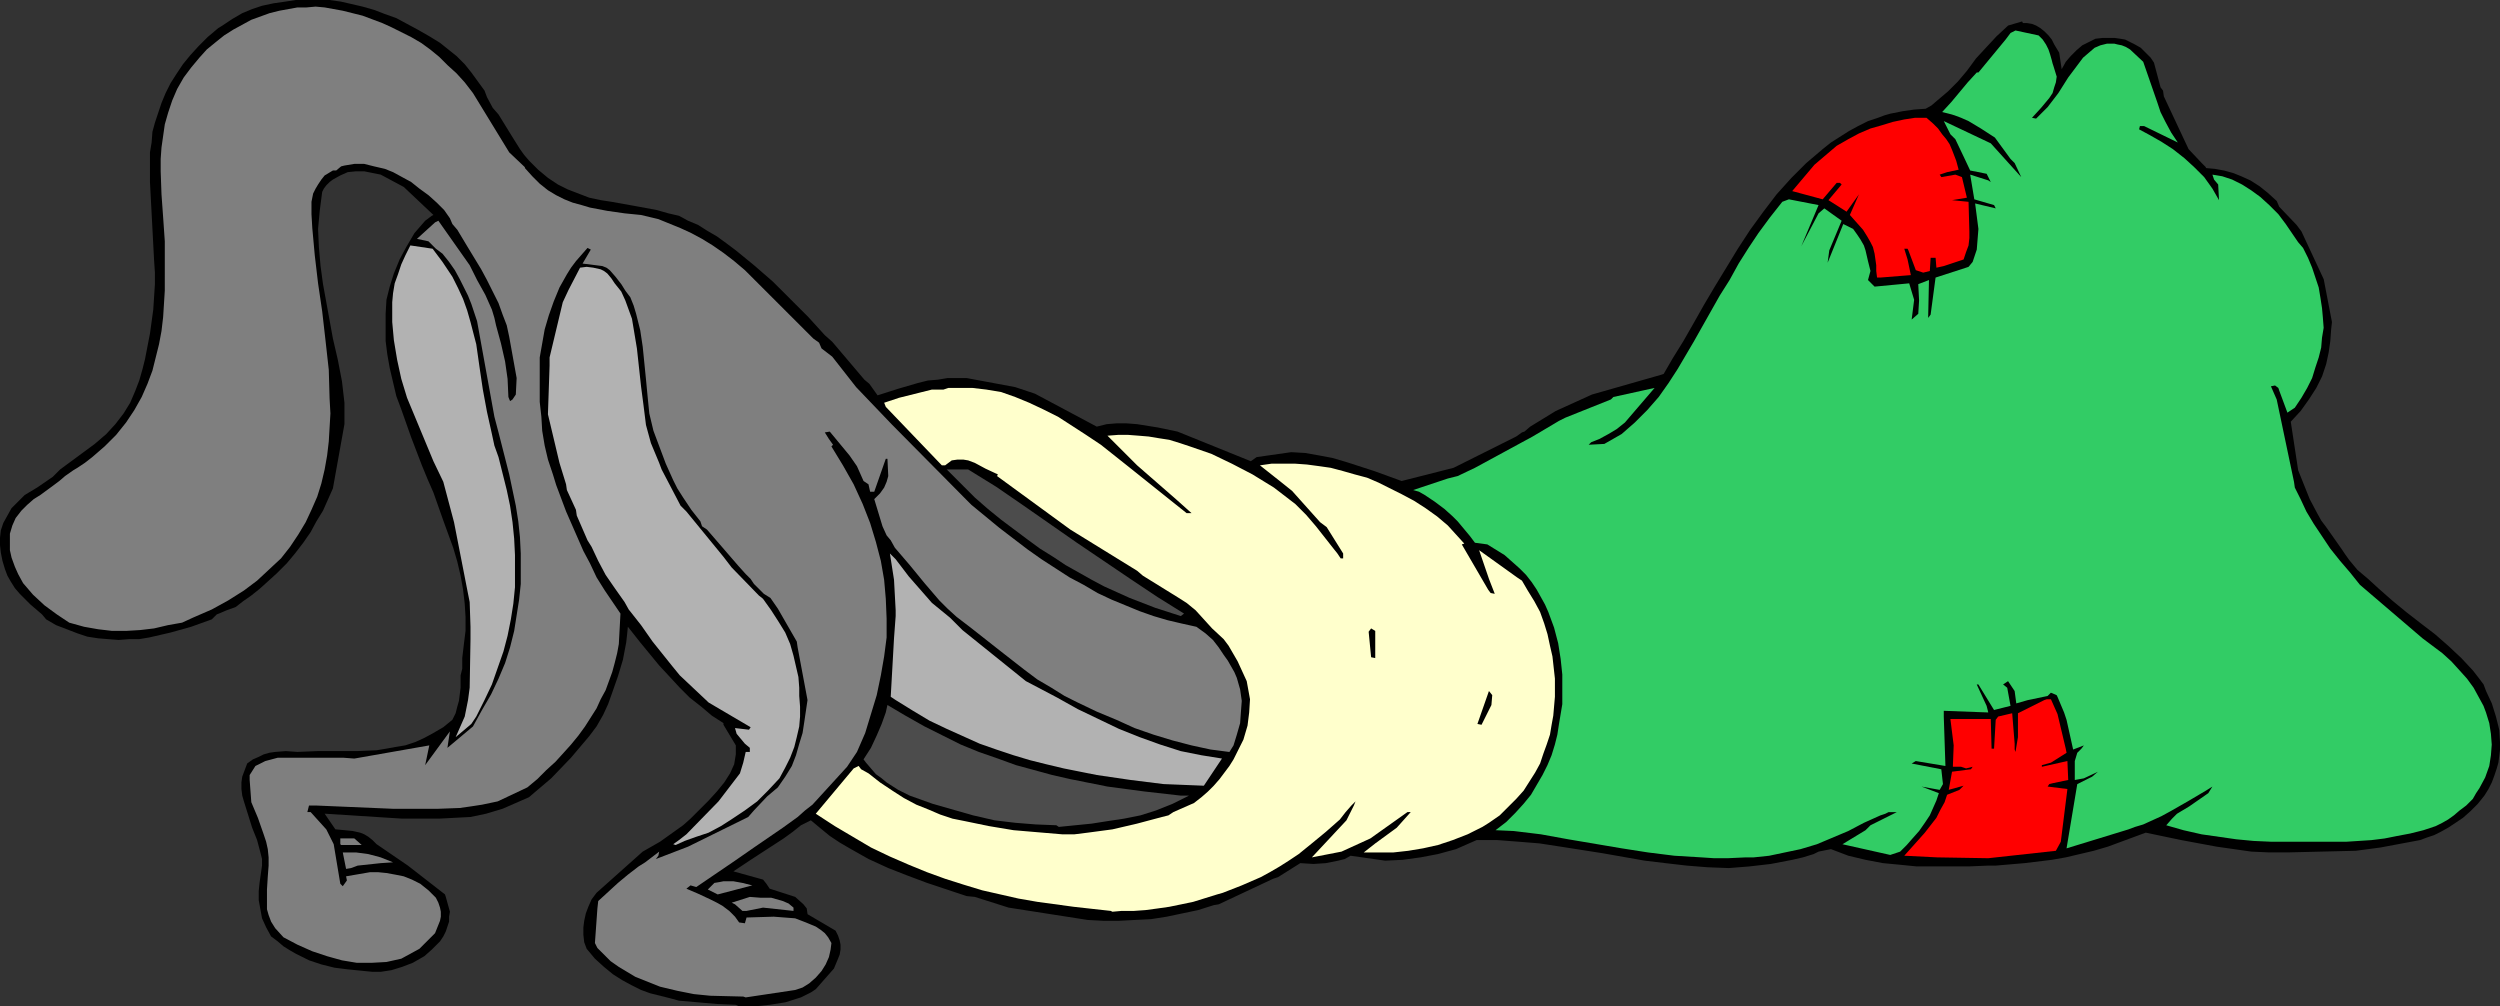 <?xml version="1.0" encoding="UTF-8" standalone="no"?>
<svg
   version="1.0"
   width="129.724mm"
   height="52.224mm"
   id="svg17"
   sodipodi:docname="Cat in Stocking 2.wmf"
   xmlns:inkscape="http://www.inkscape.org/namespaces/inkscape"
   xmlns:sodipodi="http://sodipodi.sourceforge.net/DTD/sodipodi-0.dtd"
   xmlns="http://www.w3.org/2000/svg"
   xmlns:svg="http://www.w3.org/2000/svg">
  <rect width="100%" height="100%" fill="#333333" stroke="none"/>
  <sodipodi:namedview
     id="namedview17"
     pagecolor="#ffffff"
     bordercolor="#000000"
     borderopacity="0.25"
     inkscape:showpageshadow="2"
     inkscape:pageopacity="0.0"
     inkscape:pagecheckerboard="0"
     inkscape:deskcolor="#d1d1d1"
     inkscape:document-units="mm" />
  <defs
     id="defs1">
    <pattern
       id="WMFhbasepattern"
       patternUnits="userSpaceOnUse"
       width="6"
       height="6"
       x="0"
       y="0" />
  </defs>
  <path
     style="fill:#000000;fill-opacity:1;fill-rule:evenodd;stroke:none"
     d="m 144.309,197.06 -3.717,-0.162 -3.717,-0.323 -3.717,-0.323 -1.778,-0.485 -1.939,-0.485 -1.939,-0.485 -1.778,-0.646 -1.939,-0.969 -1.778,-0.969 -1.778,-1.131 -1.778,-1.454 -1.778,-1.615 -1.616,-1.938 -0.485,-1.292 -0.162,-1.454 v -1.454 l 0.162,-1.292 0.323,-1.454 0.485,-1.292 0.646,-1.454 0.97,-1.292 9.05,-8.076 3.394,-1.938 4.525,-3.23 1.454,-1.292 1.778,-1.777 1.778,-1.777 1.616,-1.777 1.454,-1.777 1.131,-1.777 0.808,-1.777 0.162,-0.969 0.162,-0.969 v -0.808 -0.969 l -2.424,-4.038 v -0.323 l -2.262,-1.454 -2.101,-1.777 -2.262,-1.777 -1.939,-1.938 -1.939,-2.1 -2.101,-2.261 -3.717,-4.523 -2.424,-3.069 -0.162,1.615 -0.162,1.454 -0.646,3.392 -0.97,3.23 -1.131,3.23 -0.808,2.261 -0.97,2.1 -1.293,2.261 -1.454,1.938 -1.778,2.1 -1.778,2.1 -3.878,4.038 -3.232,2.746 -1.131,0.969 -5.171,2.261 -3.232,0.969 -3.07,0.646 -3.07,0.162 -3.07,0.162 h -7.272 l -15.19,-0.969 2.101,3.069 1.778,0.162 1.616,0.162 1.454,0.323 0.808,0.323 0.808,0.485 0.808,0.646 0.808,0.808 6.141,4.2 7.272,5.653 0.162,0.485 0.808,2.907 -0.162,0.969 v 0.969 l -0.323,0.969 -0.323,0.969 -0.485,0.969 -0.646,0.969 -0.808,0.808 -0.808,0.808 -1.454,1.292 -2.262,1.292 -2.101,0.808 -2.101,0.646 -2.101,0.323 h -1.616 l -4.848,-0.485 -2.586,-0.323 -2.586,-0.646 -2.424,-0.808 -2.586,-1.292 -1.131,-0.646 -1.293,-0.808 -1.131,-0.969 -1.293,-0.969 -0.97,-1.777 -0.808,-1.777 -0.323,-1.777 -0.323,-1.777 v -1.777 l 0.162,-1.615 0.485,-3.392 v -1.292 l -0.323,-1.292 -0.646,-2.423 -0.97,-2.423 -0.808,-2.584 -0.808,-2.584 -0.323,-1.131 -0.162,-1.292 v -1.292 l 0.162,-1.131 0.485,-1.292 0.485,-1.292 1.131,-0.808 1.131,-0.485 0.97,-0.485 1.131,-0.323 1.131,-0.162 2.101,-0.162 2.262,0.162 3.878,-0.162 h 7.757 l 3.878,-0.162 1.939,-0.323 1.778,-0.323 1.939,-0.323 1.939,-0.646 1.778,-0.808 1.778,-0.969 1.939,-1.131 1.778,-1.454 0.646,-1.292 0.323,-1.292 0.323,-1.131 0.162,-1.292 0.162,-1.292 v -1.131 -1.292 l 0.323,-1.292 v -2.1 l 0.323,-2.746 0.323,-2.584 v -2.746 l -0.162,-2.584 -0.323,-2.746 -0.485,-2.746 -0.646,-2.746 -0.808,-2.746 -1.939,-5.33 -1.939,-5.492 -1.131,-2.584 -1.131,-2.746 -2.101,-5.492 -1.939,-5.492 -0.97,-2.584 -0.646,-2.746 -0.646,-2.746 -0.485,-2.746 -0.323,-2.584 v -2.746 -2.584 l 0.162,-2.746 0.646,-2.584 0.808,-2.584 1.131,-2.746 1.293,-2.423 1.616,-2.746 2.101,-2.423 1.293,-0.969 0.323,-0.162 -5.818,-5.492 -4.525,-2.423 -1.616,-0.323 -1.616,-0.323 h -1.616 l -1.616,0.162 -1.454,0.646 -1.454,0.808 -0.646,0.485 -0.646,0.646 -0.485,0.646 -0.323,0.646 -0.485,3.715 -0.323,3.554 0.162,3.554 0.323,3.715 0.485,3.554 0.646,3.554 1.293,7.107 0.97,4.2 0.808,4.2 0.485,4.2 v 4.2 l -2.262,12.599 -1.939,4.361 -1.293,2.1 -1.131,2.1 -1.454,2.1 -1.616,2.1 -1.616,1.938 -1.939,1.938 -1.778,1.615 -1.616,1.454 -1.616,1.292 -1.616,1.131 -1.454,1.131 -1.778,0.646 -1.131,0.485 -0.808,0.323 -0.97,0.969 -4.04,1.454 -4.04,1.131 -2.101,0.485 -2.101,0.485 -1.939,0.323 h -1.939 l -2.101,0.162 -2.101,-0.162 -1.939,-0.162 -2.101,-0.323 -1.939,-0.646 -2.101,-0.808 -2.101,-0.808 -1.939,-1.131 -0.808,-0.969 -2.262,-1.938 -2.101,-2.1 -0.97,-1.131 -0.808,-1.292 L 1.454,112.906 0.97,111.613 0.485,109.998 0.162,108.383 0,106.929 v -1.454 l 0.162,-1.454 0.485,-1.454 0.808,-1.454 0.808,-1.454 2.586,-2.584 2.424,-1.454 3.07,-2.1 1.454,-1.454 6.787,-5.007 1.131,-0.969 1.131,-0.969 1.778,-1.938 1.616,-2.1 1.293,-2.1 0.97,-2.261 0.808,-2.1 0.646,-2.261 0.485,-1.938 0.97,-5.007 0.646,-4.684 0.323,-5.007 V 53.465 L 30.219,51.042 29.411,35.697 v -3.877 -1.938 l 0.323,-1.938 0.162,-2.1 0.485,-1.777 0.646,-1.938 0.646,-1.938 0.808,-1.938 0.97,-1.938 1.131,-1.777 1.293,-1.938 1.454,-1.777 L 38.946,9.045 40.723,7.269 42.824,5.492 43.632,5.007 45.571,3.715 47.51,2.584 49.45,1.777 51.389,1.131 53.651,0.646 55.914,0.323 58.014,0 h 2.262 2.262 2.101 l 2.262,0.323 2.101,0.485 2.101,0.485 2.262,0.646 2.101,0.808 2.262,0.808 2.101,1.131 2.101,1.131 2.262,1.292 2.101,1.292 3.232,2.584 1.616,1.615 1.293,1.615 1.293,1.777 1.293,1.777 0.485,1.292 1.131,2.1 1.131,1.292 2.586,4.2 0.808,1.292 0.808,1.292 0.808,1.131 0.97,1.131 1.778,1.777 1.939,1.615 1.939,1.292 1.939,0.969 2.101,0.808 2.101,0.808 2.262,0.485 2.101,0.323 4.525,0.808 4.363,0.808 2.262,0.646 2.101,0.485 1.778,0.969 1.939,0.808 1.778,1.131 1.939,1.131 1.778,1.292 1.939,1.454 3.555,2.907 3.717,3.23 3.394,3.392 3.555,3.554 3.232,3.554 1.454,1.292 6.302,7.43 0.97,0.808 1.616,2.261 4.04,-1.292 3.878,-1.131 1.939,-0.485 1.939,-0.162 1.939,-0.323 h 1.939 1.778 l 9.534,1.777 3.878,1.292 12.12,6.461 1.939,-0.485 1.939,-0.162 h 1.939 l 2.101,0.162 4.04,0.646 3.878,0.808 14.382,5.815 1.131,-0.808 6.787,-0.969 2.747,0.162 2.747,0.485 2.586,0.485 2.747,0.808 5.494,1.777 5.333,1.938 10.181,-2.584 12.282,-6.138 1.131,-0.808 0.485,-0.162 1.131,-0.969 5.01,-3.069 7.11,-3.23 13.574,-3.877 0.485,-0.162 1.778,-3.069 2.101,-3.392 1.939,-3.392 2.101,-3.715 2.101,-3.554 2.262,-3.715 2.262,-3.715 2.424,-3.715 2.586,-3.554 2.586,-3.392 2.909,-3.23 2.909,-2.907 3.232,-2.746 1.616,-1.292 1.778,-1.131 1.778,-1.131 1.778,-0.969 1.939,-0.969 1.939,-0.646 1.293,-0.485 1.131,-0.323 2.424,-0.485 2.262,-0.323 2.262,-0.162 1.131,-0.646 1.131,-0.969 2.101,-1.777 1.939,-1.938 1.778,-2.1 1.778,-2.423 1.939,-2.1 2.101,-2.261 2.262,-2.1 2.747,-0.808 0.162,0.323 v 0 h 0.808 l 0.97,0.162 0.808,0.323 0.808,0.485 0.808,0.646 0.808,0.808 0.646,0.808 0.485,0.969 0.97,1.615 0.485,3.23 0.808,-1.454 0.97,-1.131 1.131,-1.131 1.131,-0.969 1.293,-0.646 1.293,-0.646 1.454,-0.162 h 1.131 1.131 l 1.131,0.162 0.97,0.162 0.97,0.485 0.97,0.485 1.131,0.646 0.97,0.969 0.97,0.969 0.646,0.969 1.293,4.846 0.485,0.646 0.162,1.131 4.848,10.338 2.586,2.746 0.808,0.808 v 0.162 l 1.778,0.162 1.778,0.323 1.778,0.485 1.616,0.646 1.778,0.808 1.778,1.131 1.616,1.292 1.778,1.615 0.485,1.131 3.394,3.554 0.97,1.292 4.363,9.368 1.616,8.399 -0.162,1.454 -0.162,2.261 -0.323,2.261 -0.485,2.261 -0.808,2.423 -1.131,2.261 -1.454,2.261 -1.616,2.261 -1.939,2.1 1.454,9.53 2.262,5.653 1.454,2.746 0.808,1.454 0.97,1.292 v 0 l 3.07,4.361 0.646,0.969 0.808,1.131 1.616,1.938 2.101,1.777 1.939,1.777 2.747,2.423 2.747,2.261 2.909,2.261 2.747,2.1 2.586,2.261 2.586,2.423 2.262,2.423 1.131,1.454 0.97,1.292 0.485,1.292 1.131,2.423 0.808,2.584 0.646,2.584 0.162,2.584 v 1.292 l -0.162,1.292 -0.162,1.292 -0.323,1.131 -0.485,1.454 -0.485,1.292 -0.646,1.292 -0.808,1.292 -1.293,1.615 -1.454,1.454 -1.454,1.292 -1.454,0.969 -1.454,0.969 -1.454,0.808 -1.293,0.646 -1.454,0.485 -1.293,0.485 -7.757,1.454 -4.848,0.646 -13.413,0.323 h -3.555 l -3.555,-0.162 -3.394,-0.485 -3.394,-0.485 -6.949,-1.292 -6.949,-1.454 -7.434,2.746 -2.747,0.808 -2.747,0.646 -2.747,0.646 -2.747,0.485 -5.333,0.646 -5.656,0.485 h -1.454 l -3.878,0.162 h -6.787 -3.394 l -3.232,-0.323 -3.394,-0.323 -3.394,-0.646 -3.394,-0.808 -3.394,-1.292 -2.424,0.485 -0.97,0.485 -2.101,0.646 -2.101,0.485 -4.202,0.808 -4.202,0.485 -4.04,0.323 -4.202,-0.162 -4.04,-0.323 -4.202,-0.485 -4.04,-0.485 -8.242,-1.454 -8.242,-1.292 -4.202,-0.646 -4.04,-0.323 -4.202,-0.323 h -4.04 l -4.04,1.777 -3.555,0.969 -3.394,0.646 -3.555,0.485 -3.394,0.162 -6.787,-0.969 -1.131,0.646 -1.293,0.323 -2.424,0.485 -2.424,0.162 -2.586,-0.162 -4.363,2.746 -0.97,0.323 -10.666,5.007 -0.97,0.162 -3.07,0.969 -3.07,0.646 -3.07,0.646 -3.07,0.485 -3.232,0.162 -3.07,0.162 h -3.07 l -3.07,-0.162 -15.514,-2.423 -6.626,-2.1 -1.616,-0.162 -3.878,-1.292 -3.878,-1.292 -3.878,-1.454 -3.717,-1.454 -3.878,-1.777 -3.717,-2.1 -1.939,-1.131 -1.939,-1.292 -1.778,-1.454 -1.939,-1.615 -1.939,0.969 -1.616,1.292 -1.778,1.292 -3.232,2.1 -3.232,2.1 -3.394,2.261 5.818,1.615 0.646,0.808 0.646,0.969 5.01,1.615 1.616,1.454 0.646,0.808 0.162,1.131 5.494,3.23 0.485,0.969 0.323,0.969 0.162,0.808 v 0.969 l -0.162,0.969 -0.323,0.808 -0.808,1.938 -3.555,4.038 -0.97,0.646 -1.939,0.969 -3.07,0.969 -3.07,0.485 -3.07,0.323 h -2.909 z"
     id="path1" />
  <path
     style="fill:#7f7f7f;fill-opacity:1;fill-rule:evenodd;stroke:none"
     d="m 145.763,195.445 -6.464,-0.162 -3.232,-0.323 -3.232,-0.646 -3.394,-0.808 -1.616,-0.646 -1.616,-0.646 -1.616,-0.646 -1.616,-0.969 -1.616,-0.969 -1.616,-1.131 -2.586,-2.584 -0.485,-0.969 0.485,-6.784 0.162,-1.454 1.939,-1.777 1.939,-1.777 1.939,-1.615 2.101,-1.615 1.293,-0.808 2.747,-2.1 -0.162,0.808 -0.485,0.646 6.302,-2.423 11.797,-5.815 1.131,-1.292 2.586,-2.746 2.101,-1.777 1.454,-2.1 1.293,-2.1 0.808,-2.1 0.646,-2.261 0.646,-2.1 0.323,-2.1 0.646,-4.361 -1.939,-10.338 -0.162,-1.131 -3.717,-6.461 -1.454,-2.1 -1.293,-0.808 -1.939,-1.938 -0.646,-0.969 -0.97,-0.969 -1.454,-1.615 -6.141,-7.107 -0.97,-0.646 -0.323,-0.969 -1.778,-2.261 -1.616,-2.423 -1.131,-1.777 -0.808,-1.615 -1.454,-3.23 -2.424,-6.461 -0.808,-3.392 -0.323,-3.23 -0.323,-3.392 -0.323,-3.23 -0.323,-3.23 -0.485,-3.23 -0.808,-3.23 -0.485,-1.615 -0.646,-1.615 -0.97,-1.292 -0.808,-1.292 -1.131,-1.454 -1.131,-1.292 -0.646,-0.485 -0.808,-0.323 -3.878,-0.485 1.616,-2.746 -0.646,-0.323 -1.131,1.292 -1.131,1.292 -0.97,1.292 -0.808,1.292 -1.454,2.584 -1.131,2.746 -0.97,2.746 -0.808,2.746 -0.485,2.746 -0.485,2.746 v 5.815 2.907 l 0.323,2.907 0.162,2.746 0.485,2.907 0.646,2.746 0.97,2.907 0.646,2.1 1.939,5.169 2.262,5.169 1.131,2.584 1.293,2.423 1.293,2.746 1.616,2.584 3.07,4.523 -0.323,5.976 -0.323,1.777 -0.485,1.938 -0.485,1.777 -0.646,1.777 -0.646,1.777 -0.97,1.777 -0.808,1.777 -1.131,1.777 -1.131,1.777 -1.293,1.777 -1.454,1.777 -1.454,1.615 -1.616,1.777 -1.778,1.615 -1.778,1.777 -1.939,1.615 -5.818,2.746 -3.07,0.646 -2.101,0.323 -2.262,0.323 -4.363,0.162 H 81.446 79.184 77.083 l -15.19,-0.646 h -1.293 l -0.323,1.292 h 0.646 l 3.07,3.392 1.454,2.907 1.293,7.753 0.485,0.485 0.808,-1.131 -0.162,-0.808 4.686,-0.808 h 1.616 l 1.616,0.162 1.778,0.323 1.616,0.323 1.616,0.646 1.616,0.808 1.616,1.292 0.646,0.646 0.808,0.808 0.485,0.969 0.323,0.969 0.162,0.808 v 0.969 l -0.162,0.808 -0.323,0.808 -0.646,1.615 -3.07,3.069 -3.555,1.938 -1.454,0.323 -1.454,0.323 -2.909,0.162 h -2.909 l -2.909,-0.485 -2.909,-0.808 -2.909,-0.969 -2.909,-1.292 -2.747,-1.454 -1.616,-1.777 -0.808,-1.292 -0.485,-1.292 -0.323,-1.131 v -1.292 -2.584 l 0.162,-2.584 0.162,-2.1 v -1.615 l -0.162,-1.615 -0.323,-1.454 -0.485,-1.454 -1.131,-3.23 -1.293,-3.069 -0.323,-4.361 v -0.969 l 1.131,-1.777 1.939,-0.969 2.424,-0.646 h 12.928 l 2.101,0.162 14.706,-2.584 -0.808,3.877 4.848,-6.622 -0.485,3.23 5.01,-4.2 1.778,-3.23 1.778,-3.069 1.454,-3.069 1.293,-3.069 0.97,-3.069 0.808,-3.23 0.485,-3.069 0.485,-3.069 0.323,-3.069 v -3.069 -2.907 l -0.162,-3.23 -0.323,-3.069 -0.485,-3.069 -0.646,-3.069 -0.646,-3.069 L 97.768,84.8 96.96,81.731 93.566,62.995 92.435,59.603 91.789,57.987 90.981,56.372 90.173,54.757 89.203,52.98 88.072,51.365 86.779,49.75 85.486,48.78 84.032,47.327 l -2.262,-0.485 3.555,-3.23 0.646,-0.323 6.141,8.722 1.454,2.907 1.616,2.907 1.293,2.907 0.485,1.615 0.323,1.454 0.97,3.554 0.808,3.554 0.485,3.392 0.162,3.554 0.323,0.808 0.485,-0.323 0.646,-0.969 0.162,-3.23 -1.454,-8.076 -0.485,-2.261 -0.808,-2.1 -0.808,-2.261 -1.131,-2.261 -1.131,-2.261 -1.131,-2.1 L 91.627,48.296 89.688,45.065 88.718,43.935 88.234,42.804 87.102,41.189 85.648,39.735 84.032,38.281 82.254,36.989 80.638,35.697 78.861,34.728 77.083,33.759 75.467,33.113 73.366,32.628 71.427,32.143 h -1.939 l -1.939,0.323 -0.646,0.162 -0.97,0.808 h -0.646 l -0.808,0.485 -0.808,0.485 -0.646,0.808 -0.646,0.969 -0.485,0.808 -0.485,0.969 -0.162,0.808 -0.162,0.808 v 2.423 l 0.162,2.746 0.485,5.33 0.646,5.492 0.808,5.492 0.646,5.653 0.646,5.815 0.162,5.653 0.162,2.907 -0.162,2.746 -0.162,2.746 -0.323,2.746 -0.485,2.746 -0.646,2.746 -0.808,2.584 -1.131,2.584 -1.131,2.423 -1.454,2.423 -1.616,2.423 -1.778,2.261 -2.262,2.1 -2.424,2.261 -2.586,1.938 -3.07,1.938 -3.232,1.777 -3.717,1.615 -2.101,0.969 -2.747,0.485 -2.747,0.646 -2.747,0.323 -2.747,0.162 h -2.747 l -2.747,-0.323 -2.747,-0.485 -2.909,-0.808 -2.424,-1.615 -2.424,-1.777 -2.262,-2.1 -0.97,-1.131 -0.97,-1.131 -0.97,-1.777 -0.646,-1.454 -0.646,-1.777 -0.323,-1.454 v -1.615 -1.615 l 0.485,-1.615 0.646,-1.454 1.131,-1.454 1.131,-1.131 1.293,-1.131 1.293,-0.808 2.424,-1.777 1.293,-0.969 1.131,-0.969 1.616,-1.131 0.808,-0.485 1.454,-0.969 1.454,-1.131 2.424,-2.1 2.262,-2.261 1.939,-2.423 1.616,-2.423 1.454,-2.584 1.131,-2.584 0.97,-2.584 0.646,-2.584 0.646,-2.584 0.485,-2.584 0.323,-2.746 0.162,-2.584 0.162,-2.584 V 52.172 47.327 l -0.323,-4.684 -0.323,-4.523 -0.162,-4.523 v -2.423 l 0.162,-2.261 0.323,-2.261 0.323,-2.261 0.646,-2.261 0.808,-2.423 0.97,-2.261 1.293,-2.261 1.454,-1.938 1.616,-1.938 1.454,-1.615 1.778,-1.454 1.616,-1.292 1.778,-1.131 1.778,-0.969 1.778,-0.969 1.778,-0.646 1.778,-0.646 1.939,-0.485 1.778,-0.323 1.778,-0.323 h 1.778 l 1.778,-0.162 1.778,0.162 3.555,0.646 3.878,0.969 3.878,1.454 1.778,0.808 1.939,0.969 1.939,0.969 1.939,1.131 1.778,1.292 1.778,1.454 1.616,1.615 1.778,1.615 1.616,1.777 1.616,2.1 7.11,11.63 3.07,2.907 v 0.162 l 1.454,1.615 1.454,1.454 1.616,1.292 1.616,0.969 1.616,0.808 1.616,0.646 1.778,0.485 1.616,0.485 3.394,0.646 3.394,0.485 3.232,0.323 3.394,0.808 4.363,1.777 2.101,0.969 2.101,1.131 2.101,1.292 2.101,1.454 2.101,1.615 2.101,1.777 13.413,13.407 1.131,0.808 0.485,1.131 2.101,1.615 4.686,5.976 6.949,7.269 14.544,14.699 1.131,1.131 2.747,2.261 2.747,2.261 2.747,2.1 2.747,2.1 2.747,1.938 2.747,1.777 2.747,1.777 2.747,1.454 2.747,1.615 2.747,1.292 2.747,1.131 2.747,1.131 2.747,0.969 2.747,0.808 2.747,0.646 2.909,0.646 1.778,1.292 1.454,1.292 1.131,1.454 0.97,1.454 0.808,1.131 0.646,1.131 0.646,1.131 0.485,1.131 0.646,2.261 0.323,2.261 -0.162,2.1 -0.162,2.261 -0.646,2.261 -0.646,2.1 -0.808,1.292 -3.717,-0.485 -3.717,-0.808 -3.717,-0.969 -3.717,-1.131 -3.717,-1.292 -3.555,-1.615 -3.878,-1.615 -3.717,-1.777 -2.586,-1.292 -2.586,-1.615 -2.747,-1.615 -2.586,-1.938 -5.171,-4.038 -5.333,-4.2 -2.747,-2.1 -1.778,-1.615 -1.616,-1.615 -2.909,-3.392 -2.909,-3.554 -2.909,-3.392 -0.808,-1.454 -0.808,-0.969 -0.808,-1.777 -1.616,-5.33 1.131,-1.131 0.808,-1.131 0.485,-1.131 0.323,-1.131 -0.162,-3.392 h -0.323 l -2.262,6.461 h -0.808 l -0.323,-1.454 -0.97,-0.646 -1.293,-2.907 -1.454,-2.1 -3.878,-4.684 -0.97,0.162 0.808,1.292 0.808,1.131 -0.323,0.323 2.262,3.715 2.101,3.715 1.778,3.877 1.454,3.715 1.131,3.715 0.97,3.715 0.646,3.715 0.323,3.715 0.162,3.877 v 3.715 l -0.485,3.715 -0.646,3.715 -0.808,3.877 -1.131,3.715 -1.131,3.715 -1.616,3.715 -1.939,2.907 -6.787,7.43 -1.454,1.131 -1.454,1.292 -2.909,2.1 -5.656,3.877 -3.717,2.584 -7.595,5.169 -1.131,-0.323 -0.808,0.646 2.262,0.969 2.424,1.131 1.293,0.646 1.131,0.646 1.293,0.969 1.131,1.131 0.808,1.131 1.131,0.162 0.323,-1.131 5.333,-0.162 4.202,0.323 2.101,0.808 1.939,0.808 0.97,0.646 0.808,0.646 0.646,0.808 0.646,1.131 -0.162,1.292 -0.323,1.454 -0.646,1.454 -0.808,1.292 -1.131,1.292 -1.293,1.131 -1.293,0.808 -1.454,0.485 -9.696,1.454 z"
     id="path2" />
  <path
     style="fill:#7f7f7f;fill-opacity:1;fill-rule:evenodd;stroke:none"
     d="m 155.621,178.646 -5.979,-0.646 -3.232,0.646 h -0.808 l -1.454,-1.292 -0.646,-0.323 3.555,-1.131 2.101,0.162 h 2.101 l 1.131,0.323 1.131,0.323 1.131,0.485 0.97,0.808 z"
     id="path3" />
  <path
     style="fill:#ffffcc;fill-opacity:1;fill-rule:evenodd;stroke:none"
     d="m 217.837,178.646 -7.272,-0.808 -7.11,-0.969 -3.717,-0.646 -3.555,-0.808 -3.555,-0.808 -3.717,-1.131 -3.555,-1.131 -3.555,-1.292 -3.555,-1.454 -3.717,-1.615 -3.717,-1.777 -3.555,-2.1 -3.555,-2.1 -3.717,-2.423 7.434,-8.884 0.97,-0.485 0.485,0.646 1.454,0.808 2.262,1.777 2.424,1.615 2.262,1.454 2.424,1.292 2.424,0.969 2.262,0.969 2.424,0.808 2.424,0.485 4.686,0.969 4.848,0.808 9.534,0.808 h 2.424 l 2.586,-0.323 4.848,-0.646 4.848,-1.131 4.848,-1.292 1.293,-0.323 0.97,-0.646 4.04,-1.777 1.454,-1.131 1.293,-1.131 1.131,-1.131 1.131,-1.292 0.97,-1.292 0.97,-1.292 0.808,-1.292 0.646,-1.292 1.293,-2.584 0.808,-2.746 0.323,-2.584 0.162,-2.584 -0.646,-3.554 -1.778,-3.877 -1.778,-3.069 -0.97,-1.292 -2.262,-2.1 -1.616,-1.777 -1.616,-1.777 -1.778,-1.454 -1.778,-1.131 -6.787,-4.2 -1.131,-0.969 -13.09,-8.076 -14.382,-10.499 0.162,-0.323 -2.424,-1.131 -2.101,-1.131 -1.293,-0.485 -0.97,-0.162 h -1.131 l -1.131,0.162 -1.293,0.969 h -0.646 l -10.989,-11.468 -0.323,-0.808 2.909,-0.969 6.464,-1.615 h 2.262 l 0.97,-0.323 h 1.778 2.909 l 2.747,0.323 2.909,0.485 2.747,0.969 2.747,1.131 2.747,1.292 2.909,1.454 2.747,1.777 2.747,1.777 2.909,1.938 5.494,4.361 5.656,4.523 5.656,4.523 h 0.97 l -3.07,-2.746 -7.595,-6.623 -5.818,-5.815 2.101,-0.162 h 1.939 l 2.101,0.162 1.939,0.162 1.939,0.323 2.101,0.323 2.101,0.646 1.939,0.646 4.202,1.454 4.04,1.938 4.04,2.1 4.202,2.584 4.202,3.23 2.101,2.1 1.939,2.261 1.778,2.261 1.778,2.261 0.646,0.808 0.646,0.969 h 0.485 v -0.969 l -2.424,-3.877 -0.808,-1.292 -1.293,-0.969 -5.494,-6.138 -2.424,-1.938 -3.878,-3.069 2.262,-0.323 h 2.262 2.424 l 2.262,0.162 2.424,0.323 2.262,0.323 2.424,0.646 2.262,0.646 2.424,0.646 2.262,0.969 2.262,1.131 2.262,1.131 2.424,1.292 2.262,1.454 2.262,1.615 2.101,1.777 3.232,3.554 -0.485,0.162 5.171,8.884 0.485,0.646 0.808,0.162 -1.131,-2.907 -1.939,-5.653 7.434,5.33 0.97,0.646 1.131,1.938 1.293,2.1 1.131,2.1 0.808,2.261 0.646,2.1 0.485,2.261 0.485,2.1 0.485,4.361 v 3.554 l -0.323,3.715 -0.323,1.777 -0.323,1.938 -0.646,1.938 -0.646,1.777 -0.646,1.938 -0.97,1.777 -1.131,1.777 -1.131,1.777 -1.454,1.615 -1.616,1.615 -1.616,1.615 -2.101,1.454 -1.293,0.808 -2.909,1.454 -2.909,1.131 -2.909,0.969 -2.909,0.646 -2.909,0.485 -2.909,0.323 h -2.909 -2.909 l 2.262,-1.777 4.202,-3.069 2.747,-3.069 h -0.646 l -7.272,5.169 -5.656,2.584 -5.818,1.131 6.787,-7.269 1.454,-2.907 0.323,-0.808 -0.808,0.808 -1.131,1.292 -1.131,1.454 -2.747,2.423 -2.747,2.261 -2.586,2.1 -1.939,1.292 -1.778,1.131 -1.939,1.131 -1.778,0.969 -3.717,1.615 -3.717,1.454 -1.131,0.323 -4.686,1.454 -4.686,0.969 -2.262,0.323 -2.424,0.323 -2.262,0.162 h -2.424 l -1.778,0.162 z"
     id="path4" />
  <path
     style="fill:#7f7f7f;fill-opacity:1;fill-rule:evenodd;stroke:none"
     d="m 140.753,175.416 -1.939,-0.969 1.293,-1.292 0.97,-0.162 0.808,-0.162 h 1.939 l 1.778,0.323 1.939,0.485 z"
     id="path5" />
  <path
     style="fill:#7f7f7f;fill-opacity:1;fill-rule:evenodd;stroke:none"
     d="m 67.872,170.408 -0.646,-3.23 h 2.586 l 2.424,0.323 2.424,0.646 2.424,0.969 -2.424,0.162 -4.525,0.485 -1.293,0.485 z"
     id="path6" />
  <path
     style="fill:#32cc65;fill-opacity:1;fill-rule:evenodd;stroke:none"
     d="m 338.875,168.309 h -2.747 l -2.424,-0.162 -5.333,-0.323 -5.171,-0.646 -5.171,-0.808 -10.504,-1.777 -5.333,-0.969 -5.333,-0.646 -3.555,-0.162 2.101,-1.615 1.778,-1.777 1.616,-1.777 1.454,-1.777 1.131,-1.938 1.131,-1.938 0.97,-1.938 0.808,-1.938 0.646,-2.1 0.485,-1.938 0.323,-2.1 0.323,-1.938 0.323,-1.938 v -2.1 -3.715 l -0.323,-3.069 -0.485,-3.069 -0.808,-3.069 -1.131,-3.069 -0.646,-1.454 -0.808,-1.454 -0.808,-1.454 -0.97,-1.454 -1.131,-1.454 -1.293,-1.292 -1.454,-1.292 -1.454,-1.292 -3.394,-2.1 -2.424,-0.323 -0.97,-1.292 -2.424,-2.907 -0.97,-0.969 -1.616,-1.454 -1.939,-1.454 -1.939,-1.292 -1.131,-0.646 -1.131,-0.323 6.787,-2.261 1.939,-0.485 3.394,-1.615 11.312,-6.138 5.171,-3.069 1.293,-0.646 8.888,-3.554 0.485,-0.485 8.08,-1.777 -5.818,6.784 -1.616,1.292 -1.616,0.969 -1.778,0.969 -1.616,0.646 -0.485,0.485 3.07,-0.162 3.394,-1.938 1.293,-1.131 1.293,-1.131 2.424,-2.423 2.262,-2.584 1.939,-2.746 1.778,-2.746 1.616,-2.746 1.616,-2.746 1.454,-2.584 3.555,-6.299 1.939,-3.069 1.778,-3.23 1.939,-3.069 1.939,-2.907 2.262,-3.069 2.424,-3.069 1.293,-0.485 5.818,1.131 -3.394,8.076 3.394,-6.461 1.131,-0.969 3.394,2.423 -2.424,5.815 -0.323,2.423 3.07,-7.592 1.939,0.969 0.808,1.131 0.646,0.969 0.646,1.131 0.323,0.969 0.485,2.1 0.485,1.938 -0.485,1.777 1.293,1.292 6.787,-0.646 0.97,3.23 -0.485,3.877 1.293,-1.131 0.162,-2.584 -0.162,-3.23 2.101,-0.808 -0.162,7.43 0.485,-0.646 0.97,-7.269 5.979,-1.938 0.485,-0.162 0.808,-0.969 0.808,-2.423 0.323,-4.038 -0.646,-5.007 4.04,0.969 -0.323,-0.646 -3.878,-1.131 -0.808,-4.846 3.555,1.131 0.485,0.323 -0.808,-1.615 -3.232,-0.646 -1.293,-2.746 -1.616,-3.392 -0.97,-0.969 -1.293,-2.584 9.211,4.361 5.979,6.623 -1.293,-2.746 -0.808,-0.808 -3.07,-4.2 -2.747,-1.777 -2.424,-1.454 -1.454,-0.646 -1.293,-0.485 -1.131,-0.323 -1.293,-0.323 1.778,-1.938 1.616,-1.938 1.616,-1.938 1.778,-1.938 h 0.323 l 5.333,-6.461 0.97,-1.292 0.97,-0.485 4.525,0.969 0.808,0.808 0.646,0.969 0.485,0.969 0.323,0.969 0.323,1.131 0.162,0.646 0.162,0.485 0.646,2.1 -0.162,1.131 -0.323,0.969 -0.323,1.131 -0.646,0.969 -1.616,1.938 -1.778,1.938 0.808,0.162 1.131,-1.131 1.131,-1.131 2.101,-2.746 1.939,-3.069 1.939,-2.584 0.97,-1.292 1.131,-0.969 1.131,-0.969 1.131,-0.485 1.293,-0.323 h 0.808 0.646 l 0.646,0.162 0.808,0.162 0.808,0.323 0.808,0.485 2.586,2.423 2.747,7.915 0.646,1.938 0.97,1.938 1.131,2.1 1.293,1.938 -6.626,-3.23 h -0.808 l -0.162,0.646 2.101,1.131 2.262,1.292 2.262,1.454 2.262,1.777 1.939,1.777 1.939,1.938 1.616,2.261 0.646,1.131 0.646,1.131 -0.162,-3.069 -0.808,-0.969 -0.323,-0.969 1.939,0.323 1.939,0.646 1.939,0.969 1.778,1.131 1.778,1.292 1.778,1.615 1.778,1.777 1.454,1.938 2.424,3.554 0.97,1.131 0.97,1.938 0.808,1.938 0.646,1.938 0.646,1.938 0.323,1.938 0.323,2.1 0.162,1.777 0.162,2.1 -0.323,1.938 -0.162,1.938 -0.485,1.938 -0.646,1.938 -0.646,2.1 -0.97,1.938 -1.131,1.938 -1.293,1.938 -1.454,0.969 -1.616,-4.361 -0.162,-0.485 -0.646,-0.485 -0.808,0.162 1.131,2.584 3.394,16.152 0.162,1.131 1.131,2.261 1.131,2.423 1.454,2.423 1.616,2.423 1.616,2.423 1.939,2.423 1.939,2.261 1.939,2.423 12.282,10.499 1.939,1.454 1.939,1.454 1.778,1.615 1.616,1.777 1.454,1.615 1.293,1.777 0.97,1.777 0.97,1.777 0.485,1.292 0.646,2.1 0.323,2.1 0.162,2.1 -0.162,2.1 -0.323,2.1 -0.808,2.261 -1.131,2.1 -0.646,0.969 -0.646,1.131 -1.293,1.292 -1.293,0.969 -1.131,0.969 -1.131,0.808 -1.131,0.646 -1.293,0.646 -2.424,0.808 -2.586,0.646 -2.586,0.485 -2.424,0.485 -2.586,0.323 -5.01,0.323 h -5.171 -2.586 -3.394 -3.394 l -3.555,-0.162 -3.394,-0.323 -3.394,-0.485 -3.394,-0.485 -3.555,-0.808 -3.394,-0.969 1.131,-1.292 0.97,-0.969 2.424,-1.454 3.717,-2.584 0.808,-1.292 -1.293,0.808 -3.555,2.1 -3.394,1.938 -1.778,0.969 -1.778,0.808 -1.778,0.808 -1.616,0.485 -1.293,0.485 -12.12,3.715 2.101,-12.599 2.909,-1.454 1.131,-0.969 -2.747,1.292 -1.778,0.323 v -3.715 l 0.485,-1.615 0.808,-0.808 0.485,-0.646 -2.101,0.808 -1.293,-5.815 -0.485,-1.454 -1.293,-3.069 -0.162,-0.323 -1.131,-0.485 -0.646,0.646 -3.878,0.808 -2.262,0.646 -0.323,-2.423 -1.293,-1.938 -0.97,0.646 0.808,0.646 0.646,3.554 -1.293,0.323 -1.939,0.485 -3.07,-5.007 h -0.323 l 1.939,4.2 0.323,1.292 -8.726,-0.323 v 1.131 l 0.323,9.691 -5.818,-0.969 -0.808,0.485 5.818,1.131 0.323,2.907 -0.646,1.131 -3.555,-0.646 3.394,1.292 -0.485,1.454 -0.646,1.454 -0.646,1.454 -0.97,1.454 -1.131,1.615 -1.293,1.454 -1.131,1.292 -1.293,1.292 -1.939,0.646 -9.373,-2.1 4.525,-2.746 0.97,-0.969 5.171,-2.584 h -1.616 l -0.646,0.323 -0.97,0.323 -3.232,1.454 -3.07,1.615 -3.07,1.292 -3.07,1.292 -3.232,0.969 -3.07,0.646 -3.07,0.646 -3.07,0.323 h -1.616 z"
     id="path7" />
  <path
     style="fill:#ff0000;fill-opacity:1;fill-rule:evenodd;stroke:none"
     d="m 379.921,168.147 -6.464,-0.323 2.747,-3.069 1.293,-1.454 1.131,-1.454 1.131,-1.454 0.808,-1.615 0.808,-1.454 0.485,-1.454 2.424,-0.969 0.808,-0.808 -2.909,0.808 0.646,-3.554 3.717,-0.485 0.323,-0.485 -1.293,0.323 -0.97,-0.323 h -1.616 l 0.162,-4.2 -0.646,-5.169 h 7.918 l 0.162,5.815 h 0.485 l 0.323,-5.653 0.485,-0.646 2.747,-0.646 0.485,5.976 v 1.131 l 0.162,0.485 0.485,-2.907 v -4.684 l 5.171,-2.584 0.485,-0.162 h 0.808 l 1.293,2.907 1.616,6.784 0.162,0.808 -3.07,1.938 -1.778,0.485 v 0.323 l 5.01,-1.131 0.162,3.715 -3.07,0.646 -0.646,0.162 -0.323,0.485 3.878,0.485 -1.293,10.338 -0.97,1.777 -13.251,1.454 z"
     id="path8" />
  <path
     style="fill:#7f7f7f;fill-opacity:1;fill-rule:evenodd;stroke:none"
     d="m 66.902,165.724 -0.162,-0.162 v -1.131 h 2.747 l 1.454,1.292 z"
     id="path9" />
  <path
     style="fill:#b2b2b2;fill-opacity:1;fill-rule:evenodd;stroke:none"
     d="m 132.027,165.563 1.131,-0.808 1.454,-1.131 6.302,-6.461 4.202,-5.492 0.646,-2.1 0.485,-2.1 h 0.808 v -0.808 l -0.97,-0.808 -0.808,-0.969 -0.808,-0.969 -0.323,-1.131 2.747,0.323 0.323,-0.485 -8.242,-4.846 -5.656,-5.33 -1.454,-1.777 -1.293,-1.615 -2.586,-3.23 -2.262,-3.23 -2.424,-3.069 -0.808,-1.454 -1.939,-2.746 -1.778,-2.584 -1.454,-2.746 -1.293,-2.746 v 0 l -0.808,-1.292 -2.101,-4.846 -0.162,-1.131 -1.778,-3.877 -0.162,-1.131 -1.293,-4.2 -2.262,-9.53 0.323,-9.53 v -1.615 l 2.586,-10.822 1.131,-2.423 2.262,-4.361 1.293,-0.162 1.293,0.162 1.454,0.323 0.646,0.323 0.646,0.485 0.808,0.969 0.646,0.969 1.293,1.615 0.808,1.777 0.646,1.777 0.646,1.777 0.323,1.938 0.646,3.877 0.808,7.43 0.485,3.715 0.485,3.877 0.485,1.777 0.485,1.777 0.808,1.938 0.808,1.938 0.485,1.292 3.717,7.107 1.131,1.131 7.272,8.884 1.616,2.1 5.333,5.492 0.808,0.646 1.616,2.261 1.454,2.261 1.293,2.1 0.97,2.261 0.646,2.261 0.485,2.1 0.485,2.1 0.162,2.1 v 1.615 l 0.162,2.1 v 1.938 l -0.162,1.938 -0.485,2.1 -0.485,1.938 -0.808,2.1 -0.97,1.938 -1.131,2.1 -2.262,2.423 -2.101,2.1 -2.424,1.777 -2.424,1.615 -2.262,1.454 -2.424,1.292 -2.424,0.808 -2.262,0.808 -1.778,0.808 z"
     id="path10" />
  <path
     style="fill:#4c4c4c;fill-opacity:1;fill-rule:evenodd;stroke:none"
     d="m 207.171,161.848 -4.04,-0.162 -4.04,-0.323 -4.04,-0.485 -4.202,-0.969 -3.394,-0.969 -4.525,-1.292 -2.262,-0.808 -2.262,-0.808 -2.262,-1.131 -2.262,-1.454 -0.97,-0.808 -1.131,-0.808 -0.97,-1.131 -0.97,-1.131 -0.485,-0.646 1.454,-2.261 1.131,-2.423 0.97,-2.261 0.808,-2.261 0.323,-1.454 3.555,2.1 3.717,2.1 3.555,1.777 3.555,1.777 3.555,1.454 3.717,1.292 3.555,1.292 3.555,0.969 3.555,0.969 3.555,0.808 7.272,1.454 7.272,0.969 7.11,0.808 h 1.616 l -1.616,0.808 -1.616,0.808 -3.232,1.292 -3.07,0.969 -3.232,0.646 -3.232,0.485 -3.07,0.485 -6.464,0.646 z"
     id="path11" />
  <path
     style="fill:#b2b2b2;fill-opacity:1;fill-rule:evenodd;stroke:none"
     d="m 228.179,153.771 -6.464,-0.808 -6.626,-0.969 -6.464,-1.292 -3.394,-0.808 -3.232,-0.808 -3.232,-0.969 -3.394,-1.131 -3.232,-1.131 -3.232,-1.454 -3.232,-1.454 -3.394,-1.615 -3.232,-1.938 -3.394,-2.1 -0.97,-0.646 0.646,-11.468 0.323,-4.361 v -1.131 l -0.323,-5.976 -0.808,-5.169 1.131,1.131 2.586,3.392 4.525,5.169 3.555,2.907 2.424,2.423 12.443,10.015 6.141,3.23 4.04,2.261 4.04,1.938 4.04,1.938 4.04,1.615 4.04,1.454 4.04,1.292 4.04,0.808 4.04,0.646 -3.555,5.33 z"
     id="path12" />
  <path
     style="fill:#b2b2b2;fill-opacity:1;fill-rule:evenodd;stroke:none"
     d="m 89.365,144.565 1.778,-4.038 0.646,-3.23 0.323,-2.423 0.162,-9.53 v -2.423 l -0.162,-4.846 -0.323,-1.615 -2.747,-14.053 -2.101,-7.915 -1.939,-4.038 -5.171,-12.437 -1.131,-3.715 -0.808,-3.715 -0.646,-3.877 -0.323,-3.554 v -1.938 -1.938 l 0.162,-1.777 0.323,-1.938 0.646,-1.777 0.646,-1.938 0.808,-1.777 0.97,-1.938 4.363,0.646 1.939,2.584 1.939,2.907 1.131,2.261 0.97,2.1 0.808,2.261 0.646,2.261 1.131,4.361 0.646,4.523 0.646,4.361 0.808,4.361 0.97,4.361 0.485,2.261 0.808,2.261 0.808,3.23 0.808,3.23 0.646,3.069 0.485,3.23 0.323,3.231 0.162,3.23 v 3.069 3.231 l -0.323,3.23 -0.485,3.069 -0.646,3.231 -0.808,3.069 -1.131,3.23 -1.131,3.231 -1.454,3.069 -1.616,3.23 -0.97,1.454 -2.101,1.777 z"
     id="path13" />
  <path
     style="fill:#000000;fill-opacity:1;fill-rule:evenodd;stroke:none"
     d="m 289.748,141.98 2.262,-6.461 0.646,0.808 -0.162,1.938 -1.939,3.877 z"
     id="path14" />
  <path
     style="fill:#000000;fill-opacity:1;fill-rule:evenodd;stroke:none"
     d="m 268.902,128.897 -0.485,-5.007 0.485,-0.646 0.808,0.485 v 5.33 z"
     id="path15" />
  <path
     style="fill:#4c4c4c;fill-opacity:1;fill-rule:evenodd;stroke:none"
     d="m 231.573,120.82 -5.01,-1.615 -5.01,-1.938 -5.01,-2.261 -2.424,-1.292 -2.586,-1.454 -2.586,-1.454 -2.424,-1.615 -2.586,-1.615 -2.424,-1.777 -2.586,-1.938 -2.586,-1.938 -2.586,-2.1 -2.586,-2.261 -5.494,-5.492 h 4.202 l 5.494,3.392 5.171,3.554 10.666,7.43 10.504,7.107 5.333,3.554 5.171,3.23 z"
     id="path16" />
  <path
     style="fill:#ff0000;fill-opacity:1;fill-rule:evenodd;stroke:none"
     d="m 368.771,54.434 h -0.646 l -0.162,-1.292 v -1.131 l -0.323,-2.261 -0.323,-1.292 -0.485,-0.969 -0.646,-1.131 -0.808,-1.292 -2.586,-2.907 1.778,-4.038 -2.424,3.392 -3.555,-2.261 2.586,-3.069 -0.323,-0.323 h -0.646 l -2.747,3.23 -5.979,-1.615 4.363,-5.169 4.363,-3.715 2.262,-1.292 2.101,-1.131 2.262,-0.969 2.262,-0.646 2.101,-0.646 2.262,-0.485 2.101,-0.323 h 2.262 l 1.293,1.131 0.97,0.969 0.808,1.131 0.808,0.969 0.646,0.969 0.485,1.131 0.808,2.1 0.485,1.777 -2.262,0.485 -1.454,0.485 0.323,0.485 2.747,-0.485 1.293,0.485 0.97,4.038 -2.909,0.485 3.232,0.323 0.162,5.815 v 1.292 l -0.162,1.454 -0.485,1.292 -0.485,1.454 -3.878,1.292 -1.454,0.323 -0.162,-1.938 h -0.97 l -0.162,2.584 -1.293,0.323 -1.454,-0.485 -1.454,-3.877 -0.162,-0.323 h -0.646 l 0.646,2.1 0.646,3.069 z"
     id="path17" />
</svg>
